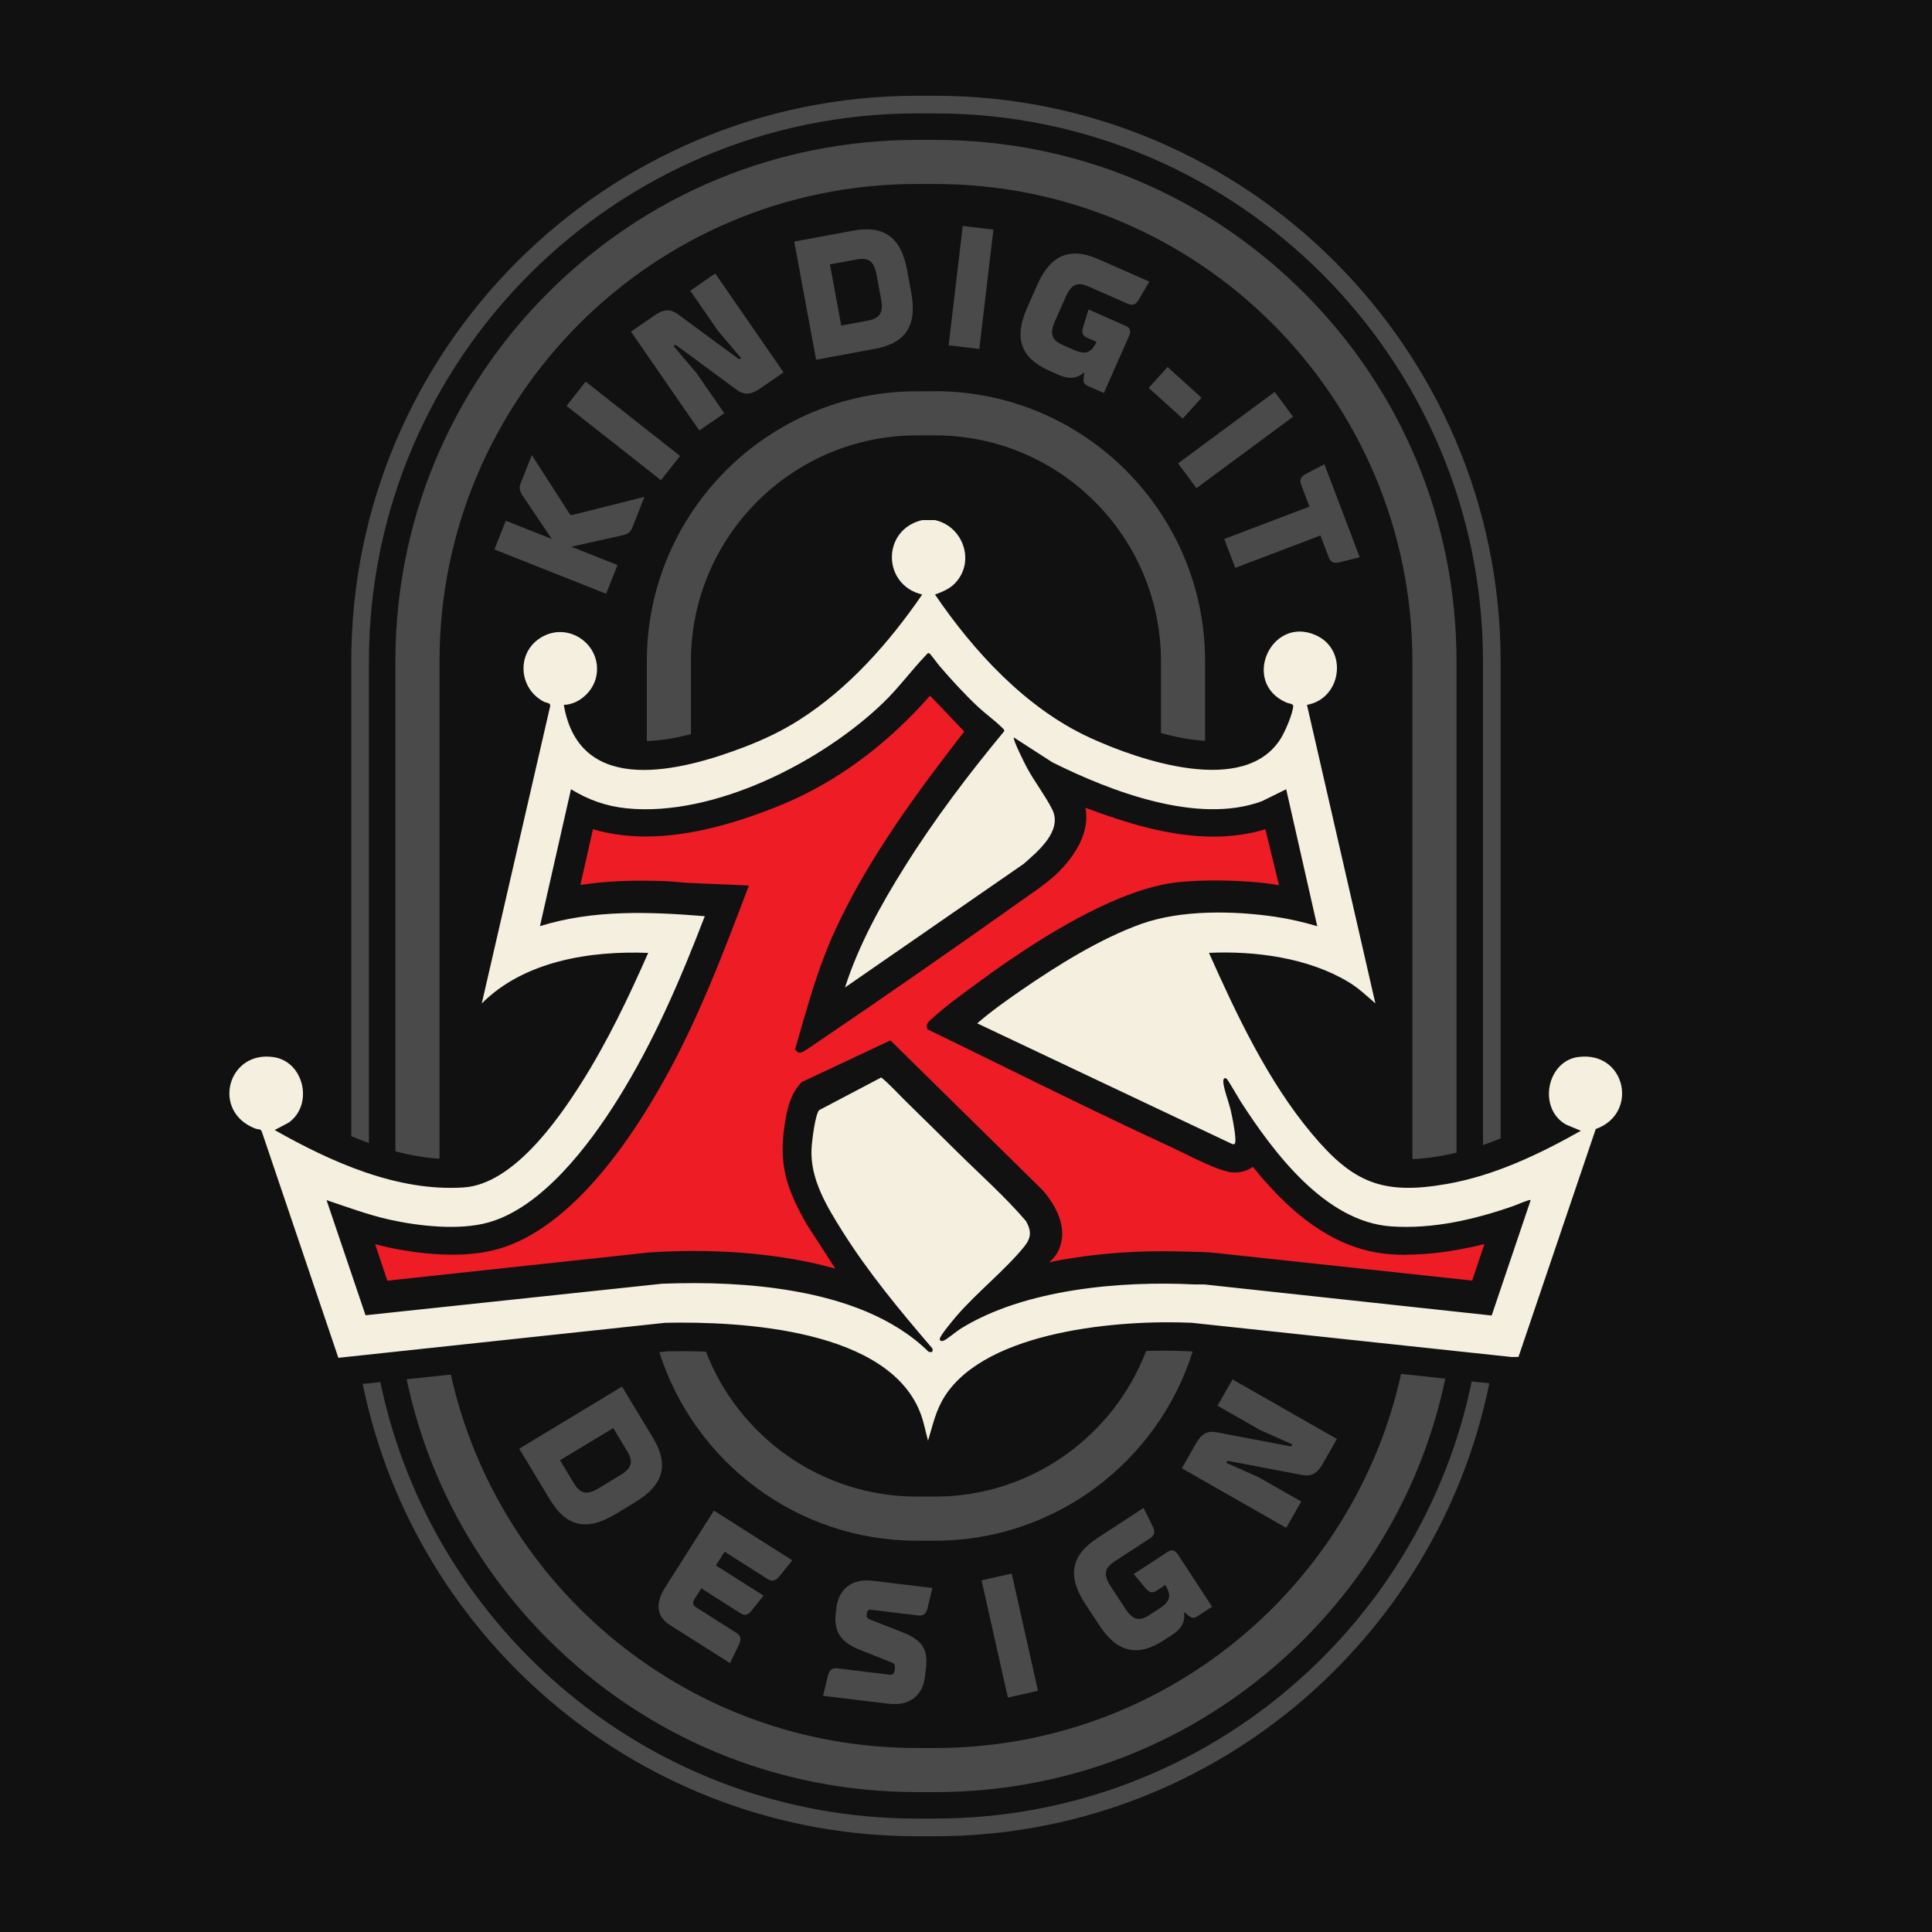 <svg width="438" height="438" viewBox="0 0 438 438" fill="none" xmlns="http://www.w3.org/2000/svg">
<rect width="438" height="438" fill="#111111"/>
<path d="M211.98 412.29H207.86C148.02 412.29 97.93 369.76 86.231 313.33L82.231 313.76C94.16 372.19 145.96 416.29 207.86 416.29H211.98C273.94 416.29 325.77 372.12 337.64 313.61L333.65 313.18C322 369.68 271.88 412.28 211.99 412.28L211.98 412.29Z" fill="#4A4A4A"/>
<path d="M83.641 149.929C83.641 81.429 139.371 25.709 207.861 25.709H211.981C280.471 25.709 336.201 81.429 336.201 149.929V259.589C337.501 259.139 338.841 258.639 340.201 258.089V149.929C340.191 79.229 282.681 21.709 211.981 21.709H207.861C137.161 21.709 79.641 79.229 79.641 149.929V257.579C80.941 258.129 82.281 258.649 83.641 259.139V149.929Z" fill="#4A4A4A"/>
<path d="M207.859 406.289H211.979C243.559 406.289 273.239 393.989 295.569 371.669C312.009 355.229 323.009 334.789 327.659 312.549L317.639 311.479C306.939 359.989 263.699 396.289 211.969 396.289H207.849C156.169 396.289 112.959 360.059 102.209 311.619L92.189 312.689C96.87 334.869 107.849 355.249 124.249 371.659C146.579 393.989 176.269 406.279 207.839 406.279L207.859 406.289Z" fill="#4A4A4A"/>
<path d="M295.571 66.339C273.241 44.009 243.551 31.719 211.981 31.719H207.861C176.281 31.719 146.601 44.019 124.271 66.339C101.941 88.669 89.641 118.359 89.641 149.929V261.019C92.911 261.879 96.261 262.479 99.641 262.689V149.929C99.641 90.159 148.091 41.709 207.861 41.709H211.981C271.751 41.709 320.201 90.159 320.201 149.929V262.779C322.201 262.719 324.411 262.449 326.981 261.999C328.051 261.809 329.121 261.579 330.201 261.319V149.929C330.201 118.349 317.901 88.669 295.581 66.339H295.571Z" fill="#4A4A4A"/>
<path d="M207.86 349.289H211.98C239.34 349.289 262.57 331.239 270.38 306.419L269.72 306.349C266.27 306.199 262.97 306.179 259.83 306.279C252.47 325.549 233.8 339.289 211.97 339.289H207.85C186.07 339.289 167.44 325.619 160.04 306.419C157.22 306.329 154.3 306.299 151.27 306.359L149.48 306.549C157.34 331.299 180.52 349.289 207.84 349.289H207.86Z" fill="#4A4A4A"/>
<path d="M211.981 88.709H207.861C174.101 88.709 146.641 116.169 146.641 149.929V167.999C149.241 167.939 152.521 167.499 156.641 166.439V149.919C156.641 121.679 179.621 98.699 207.861 98.699H211.981C240.221 98.699 263.201 121.679 263.201 149.919V166.199C265.631 166.859 268.171 167.409 270.681 167.719C271.561 167.829 272.401 167.899 273.201 167.949V149.909C273.201 116.149 245.741 88.689 211.981 88.689V88.709Z" fill="#4A4A4A"/>
<path d="M129.08 116.408L120.57 103.168L118.1 109.418C117.64 110.568 117.72 111.218 118.5 112.388L125.09 122.188L114.67 118.058L112.09 124.568L137.41 134.608L139.99 128.098L129.5 123.938L141.07 121.368C142.44 121.058 142.94 120.638 143.4 119.478L146.11 112.638L129.87 116.718C129.42 116.808 129.35 116.788 129.08 116.408Z" fill="#4A4A4A"/>
<path d="M132.77 86.517L128.441 92.018L149.848 108.863L154.177 103.362L132.77 86.517Z" fill="#4A4A4A"/>
<path d="M156.489 65.91L162.769 75L168.019 81.19L167.889 81.28C167.649 81.44 167.529 81.43 167.229 81.22L153.739 71.28C151.789 69.86 150.309 70.18 148.259 71.59L143.049 75.19L158.539 97.6L164.199 93.69L157.919 84.6L152.669 78.41L152.799 78.32C153.039 78.16 153.159 78.17 153.459 78.38L166.949 88.32C168.899 89.74 170.379 89.42 172.429 88.01L177.639 84.41L162.149 62L156.489 65.91Z" fill="#4A4A4A"/>
<path d="M205.639 61.188C204.279 53.818 200.419 50.998 193.429 52.288L180.059 54.768L185.019 81.558L198.389 79.078C205.369 77.788 207.959 73.768 206.599 66.398L205.639 61.188ZM196.729 72.698L190.719 73.808L188.149 59.938L194.159 58.828C196.949 58.308 198.149 59.228 198.719 62.268L199.749 67.848C200.309 70.888 199.509 72.178 196.729 72.688V72.698Z" fill="#4A4A4A"/>
<path d="M218.261 51.235L215.064 78.287L222.016 79.109L225.213 52.057L218.261 51.235Z" fill="#4A4A4A"/>
<path d="M249.059 58.779C242.559 55.909 238.159 57.769 235.129 64.629L232.839 69.829C229.809 76.689 231.409 81.189 237.909 84.059L240.119 85.039C242.279 85.989 244.149 85.849 245.639 84.519L245.809 84.599L245.659 85.719C245.549 86.679 245.799 87.129 246.759 87.559L250.259 89.099L255.909 76.299C256.459 75.059 256.249 74.339 255.229 73.889L246.779 70.159L245.529 74.249C245.179 75.449 245.439 76.109 246.399 76.539L248.589 77.499C247.439 80.029 246.089 80.489 243.439 79.319L240.989 78.239C238.399 77.099 237.919 75.659 239.169 72.829L241.619 67.279C242.869 64.449 244.249 63.839 246.839 64.979L255.669 68.869C256.749 69.349 257.509 69.049 258.199 67.869L260.569 63.849L249.059 58.779Z" fill="#4A4A4A"/>
<path d="M264.696 83.204L260.418 87.938L268.126 94.905L272.404 90.171L264.696 83.204Z" fill="#4A4A4A"/>
<path d="M288.98 88.85L267.08 105.049L271.243 110.677L293.143 94.477L288.98 88.85Z" fill="#4A4A4A"/>
<path d="M296.109 107.41C294.899 108.04 294.559 108.78 294.979 109.88L296.869 114.85L277.549 122.19L280.039 128.74L299.359 121.4L301.249 126.37C301.669 127.47 302.409 127.8 303.729 127.47L308.259 126.33L300.249 105.25L296.109 107.4V107.41Z" fill="#4A4A4A"/>
<path d="M139.499 343.29L144.029 340.55C150.439 336.67 151.719 332.07 148.049 325.99L141.019 314.35L117.709 328.43L124.739 340.07C128.409 346.15 133.079 347.16 139.499 343.28V343.29ZM130.119 336.28L126.959 331.05L139.029 323.76L142.189 328.99C143.659 331.42 143.219 332.87 140.579 334.46L135.719 337.4C133.069 339 131.589 338.7 130.119 336.28Z" fill="#4A4A4A"/>
<path d="M151.841 368.379L165.501 377.049L167.531 372.849C168.121 371.619 167.951 370.829 166.951 370.189L157.731 364.339C157.031 363.899 156.961 363.299 157.501 362.449L158.991 360.099L167.811 365.699C168.861 366.369 169.531 366.199 170.431 365.079L173.111 361.749L162.301 354.889L164.271 351.789L174.031 357.979C175.021 358.609 175.821 358.429 176.681 357.369L179.621 353.749L161.851 342.469L150.791 359.889C148.491 363.509 148.861 366.489 151.851 368.389L151.841 368.379Z" fill="#4A4A4A"/>
<path d="M209.7 380.038L209.91 378.278C210.44 373.868 209.12 371.838 204.56 370.038L197.15 367.118C196.6 366.898 196.41 366.598 196.48 366.068L196.51 365.798C196.58 365.188 196.91 364.878 197.42 364.938L208.16 366.238C209.33 366.378 209.97 365.868 210.29 364.548L211.38 360.008L197.92 358.378C193.21 357.808 190.14 360.118 189.6 364.608L189.49 365.528C188.96 369.898 190.53 372.308 195.12 374.108L202.07 376.858C202.74 377.138 202.96 377.468 202.88 378.128L202.81 378.708C202.72 379.438 202.33 379.738 201.73 379.668L189.82 378.228C188.65 378.088 188.01 378.598 187.69 379.918L186.6 384.458L201.39 386.248C206.1 386.818 209.16 384.538 209.71 380.058L209.7 380.038Z" fill="#4A4A4A"/>
<path d="M229.36 356.74L222.529 358.271L228.49 384.851L235.32 383.32L229.36 356.74Z" fill="#4A4A4A"/>
<path d="M249.139 368.359C253.239 374.639 257.889 375.749 263.829 371.869L265.859 370.549C267.829 369.259 268.729 367.609 268.429 365.639L268.589 365.539L269.449 366.269C270.199 366.889 270.709 366.919 271.589 366.349L274.789 364.259L267.139 352.549C266.399 351.419 265.679 351.189 264.749 351.799L257.019 356.849L259.769 360.129C260.579 361.079 261.279 361.219 262.159 360.649L264.159 359.339C265.659 361.689 265.299 363.069 262.879 364.649L260.639 366.109C258.269 367.659 256.799 367.279 255.109 364.689L251.789 359.609C250.099 357.019 250.339 355.529 252.709 353.979L260.789 348.699C261.779 348.059 261.939 347.259 261.329 346.039L259.249 341.859L248.719 348.739C242.779 352.619 241.929 357.329 246.029 363.599L249.139 368.349V368.359Z" fill="#4A4A4A"/>
<path d="M295 340.409L285.4 334.929L277.99 331.619L278.07 331.479C278.21 331.229 278.33 331.189 278.69 331.249L295.15 334.379C297.52 334.819 298.72 333.889 299.95 331.729L303.09 326.229L279.43 312.719L276.02 318.689L285.62 324.169L293.03 327.479L292.95 327.619C292.81 327.869 292.69 327.909 292.33 327.849L275.87 324.719C273.5 324.279 272.3 325.209 271.07 327.369L267.93 332.869L291.59 346.379L295 340.409Z" fill="#4A4A4A"/>
<path d="M357.82 239.618C350.6 240.598 348.61 251.328 355.03 254.948L358.4 256.358C348.96 261.678 338.89 266.488 328.1 268.398C313.38 271.008 306.68 268.108 297.38 256.988C287.41 245.078 280.38 230.118 274.08 216.018C284.58 215.538 296.61 217.138 305.73 222.638C308.05 224.038 309.78 225.728 311.81 227.478L296.3 159.798C304.18 158.398 305.7 147.268 298.27 143.988C288.16 139.518 281.27 154.778 291.65 159.278C292.12 159.478 293.2 159.558 293.18 160.018C293.12 161.758 291.35 165.818 290.4 167.358C282.22 180.638 258.24 172.378 247.05 167.228C232.61 160.588 220.78 147.728 211.97 134.788C213.73 134.138 215.36 133.498 216.65 132.078C221.13 127.168 218.3 119.308 211.96 117.908H209.07C199.88 120.058 199.94 132.608 209.07 134.788C201.6 145.668 192.4 156.098 181.18 163.228C177.23 165.738 173.22 167.638 168.85 169.318C154.73 174.738 131.4 180.928 127.82 159.798C131.3 159.708 134.5 156.718 135.18 153.348C136.62 146.238 128.87 140.698 122.6 144.558C117 148.008 117.54 156.138 123.36 159.108C123.89 159.378 124.83 159.308 124.74 160.048L109.22 227.498C118.81 217.858 133.83 215.518 146.95 216.028C142.47 226.208 137.64 236.308 131.68 245.708C126.24 254.288 116.19 268.458 105.16 269.198C90.06 270.208 75.05 263.418 62.27 256.188L65.4 254.538C71.11 250.558 69 240.748 62.1 239.668C51.6 238.018 47.79 252.068 57.97 255.888C58.46 256.078 59.12 255.888 59.34 256.508L76.71 307.828L150.82 299.888C168.07 299.528 201.99 301.308 208.87 320.918C209.52 322.768 209.86 324.738 210.4 326.608C211.49 323.018 212.14 319.728 214.21 316.508C223.79 301.578 254.12 299.148 270.16 299.888L342.74 307.648L344.25 307.628L361.77 255.958C371.65 252.448 368.56 238.178 357.77 239.638L357.82 239.618ZM338.18 298.238L273.09 291.198C272.37 291.168 271.65 291.228 270.93 291.198C254.22 290.348 232.26 292.208 217.77 301.238C216.89 301.788 214.6 303.688 213.96 303.928C213.55 304.078 213.09 304.108 213.05 303.568C213 302.908 216.29 298.998 216.94 298.248C221.6 292.888 227.89 287.918 232.19 282.628C233.81 280.638 233.87 279.068 232.59 276.818C227.85 271.278 222.3 266.368 217.11 261.238C213.32 257.498 209.54 253.748 205.74 250.048C203.76 248.128 201.9 245.998 199.79 244.268L185.71 251.678C184.78 252.678 184.06 258.848 183.98 260.418C183.64 267.288 187.42 273.468 190.95 279.098C196.86 288.498 204.12 297.248 211.34 305.658C211.51 305.928 211.5 306.428 211.14 306.548L210.53 306.468C202.45 298.528 191.04 294.648 180.05 292.718C170.2 290.988 160.1 290.658 150.13 291.028L82.87 298.178L74.03 272.078C78.75 273.658 83.41 275.408 88.29 276.498C94.99 277.988 104.14 278.998 110.77 277.128C122.94 273.698 133.56 259.598 140 249.308C148.18 236.258 154.27 222.068 159.78 207.708C147.28 206.708 134.54 206.178 122.41 209.968L129.45 178.918C133.29 181.308 137.47 182.788 142 183.248C161.83 185.288 186.4 172.708 200.32 159.238C203.82 155.848 206.61 151.988 209.88 148.578C210.08 148.368 210.35 147.928 210.7 148.118C210.94 148.248 212.57 150.488 212.95 150.928C215.67 154.098 218.66 157.368 221.71 160.228C223.38 161.798 225.44 163.258 227.04 164.828C227.31 165.088 227.75 165.388 227.65 165.788C219.52 175.598 211.79 185.808 205.03 196.618C199.69 205.138 194.65 214.258 191.57 223.868L232.07 195.848C235.35 192.978 240.96 188.318 238.54 183.488C236.96 180.338 234.53 177.228 232.82 174.048C232.39 173.258 229.51 167.548 229.85 167.188L238.57 172.818C251.72 179.378 271.54 187.018 286.09 181.638L291.59 178.928L298.63 209.978C295.52 209.048 292.34 208.318 289.12 207.838C279.64 206.448 267.75 206.228 258.68 209.478C249.37 212.818 239.72 218.858 231.59 224.448C228.15 226.818 224.7 229.268 221.54 231.998L279.45 259.408L279.87 259.358C280.57 258.848 279.29 252.948 279.05 251.848C278.66 250.098 277.38 246.758 277.33 245.248C277.31 244.718 277.46 244.208 278.06 244.528C278.33 244.668 280.78 248.968 281.23 249.658C288.68 261.218 300.41 276.968 315.33 278.028C324.8 278.698 334.31 276.488 343.19 273.378C343.77 273.178 346.74 271.858 347.02 272.068L338.17 298.248L338.18 298.238Z" fill="#F5EFDF"/>
<path d="M318.719 284.479C317.349 284.479 316.009 284.419 314.749 284.309C310.789 283.969 306.849 282.849 303.069 280.979C302.359 280.629 301.649 280.249 300.949 279.849C296.549 277.339 292.319 273.839 287.999 269.149C286.679 267.719 285.369 266.199 284.019 264.529C282.879 265.359 281.439 265.809 279.929 265.809C279.349 265.809 278.769 265.739 278.209 265.599C275.449 264.919 271.459 262.959 267.939 261.229C266.769 260.659 265.659 260.109 264.739 259.689C252.259 253.939 239.709 247.779 227.579 241.819L224.159 240.139C219.889 238.039 215.299 235.789 210.679 233.559L210.239 233.349L210.139 232.879C210.039 232.419 210.199 231.969 210.629 231.529C210.739 231.409 210.869 231.299 210.979 231.209C211.019 231.179 211.049 231.149 211.069 231.129C211.459 230.759 211.869 230.389 212.299 230.019C214.419 228.169 216.949 226.269 219.369 224.489L220.679 223.529L220.769 223.459L222.099 222.489C229.889 216.749 241.509 208.909 252.609 204.159C253.639 203.719 254.649 203.309 255.639 202.939C257.709 202.159 259.709 201.509 261.579 201.029C263.579 200.509 265.489 200.159 267.269 199.989C269.839 199.739 272.629 199.609 275.569 199.609C279.139 199.609 282.889 199.799 286.419 200.169C286.849 200.209 287.269 200.269 287.699 200.329C288.219 200.399 288.739 200.489 289.259 200.569C289.489 200.609 289.719 200.639 289.959 200.679L286.869 187.999C283.189 189.109 279.219 189.669 275.069 189.669C265.269 189.669 255.379 186.609 246.069 183.129C246.069 183.179 246.089 183.229 246.099 183.279C246.529 185.589 246.179 188.039 245.079 190.549C244.809 191.169 244.479 191.799 244.119 192.419C243.779 192.999 243.389 193.589 242.979 194.179C242.409 194.979 241.759 195.789 241.039 196.589C240.399 197.299 239.719 197.979 238.949 198.669C237.249 200.179 235.479 201.429 233.599 202.739L233.329 202.929C232.949 203.199 232.559 203.469 232.179 203.739C216.339 214.999 200.239 226.179 184.319 236.969L184.169 237.069C182.009 238.559 181.739 238.629 181.379 238.629H180.939L180.619 238.299L180.239 237.889L180.399 237.349C180.679 236.379 180.959 235.409 181.239 234.439C181.589 233.229 181.939 232.019 182.289 230.809C183.129 227.909 184.149 224.489 185.329 221.029C186.119 218.709 186.909 216.609 187.719 214.609C188.159 213.529 188.619 212.469 189.079 211.449C191.769 205.549 195.009 199.589 198.999 193.229C200.189 191.339 201.459 189.379 202.779 187.409C205.169 183.849 207.799 180.149 210.799 176.089C213.039 173.069 215.529 169.799 218.599 165.839L210.849 157.709C208.579 160.289 206.209 162.739 203.789 165.009C199.049 169.459 193.979 173.349 188.729 176.569C184.799 178.969 180.699 181.039 176.539 182.719C164.999 187.369 155.149 189.639 146.419 189.639C142.159 189.639 138.129 189.089 134.429 187.989L131.569 200.639C135.769 199.979 140.309 199.659 145.379 199.659C147.209 199.659 149.099 199.699 151.159 199.779C151.569 199.799 151.989 199.819 152.409 199.859C152.859 199.899 153.309 199.939 153.759 199.979C154.509 200.049 155.289 200.119 156.029 200.159C157.949 200.249 159.879 200.329 161.799 200.409C163.969 200.499 166.199 200.579 168.409 200.699L169.779 200.769L169.289 202.049C168.099 205.189 166.749 208.749 165.409 212.189C162.689 219.179 158.999 228.339 154.619 237.159C153.799 238.809 152.959 240.449 152.119 242.009C151.319 243.499 150.499 244.989 149.679 246.419C149.079 247.469 148.469 248.509 147.869 249.509C147.559 250.029 147.239 250.559 146.909 251.089C145.169 253.919 143.379 256.619 141.599 259.119C138.709 263.159 135.759 266.779 132.819 269.869C131.429 271.329 130.009 272.709 128.609 273.949C128.129 274.379 127.639 274.799 127.149 275.209C123.509 278.239 119.829 280.529 116.199 282.029C115.649 282.259 115.089 282.469 114.529 282.659C113.399 283.049 112.249 283.369 111.119 283.619C108.549 284.169 105.669 284.449 102.549 284.449C98.609 284.449 94.309 284.009 89.769 283.149C89.219 283.049 88.659 282.929 88.109 282.809C87.039 282.569 85.989 282.309 85.039 282.059L87.809 290.339L147.209 283.939C150.689 283.719 154.099 283.609 157.389 283.609C166.649 283.609 175.459 284.469 183.579 286.179C185.529 286.589 187.479 287.099 189.379 287.609L182.829 277.469L182.809 277.439L182.789 277.409C178.139 269.109 176.359 263.739 178.069 253.849C178.559 250.989 179.379 247.759 181.649 245.439L181.779 245.309L181.939 245.229L201.229 236.169L201.859 235.869L202.359 236.359L236.399 269.849L236.429 269.879L236.459 269.909C237.279 270.879 237.999 271.859 238.599 272.829C241.019 276.739 241.459 280.499 239.869 283.679C239.349 284.729 238.629 285.509 237.859 286.189C238.799 285.979 239.759 285.779 240.729 285.609C247.959 284.319 255.649 283.669 263.579 283.669C264.959 283.669 266.369 283.689 267.779 283.729C268.409 283.749 269.029 283.759 269.659 283.769C271.729 283.809 273.859 283.849 275.989 284.099L333.759 290.319L336.529 282.029C335.499 282.299 334.469 282.539 333.439 282.759C328.149 283.879 323.209 284.439 318.759 284.439L318.719 284.479Z" fill="#ED1C25"/>
</svg>
